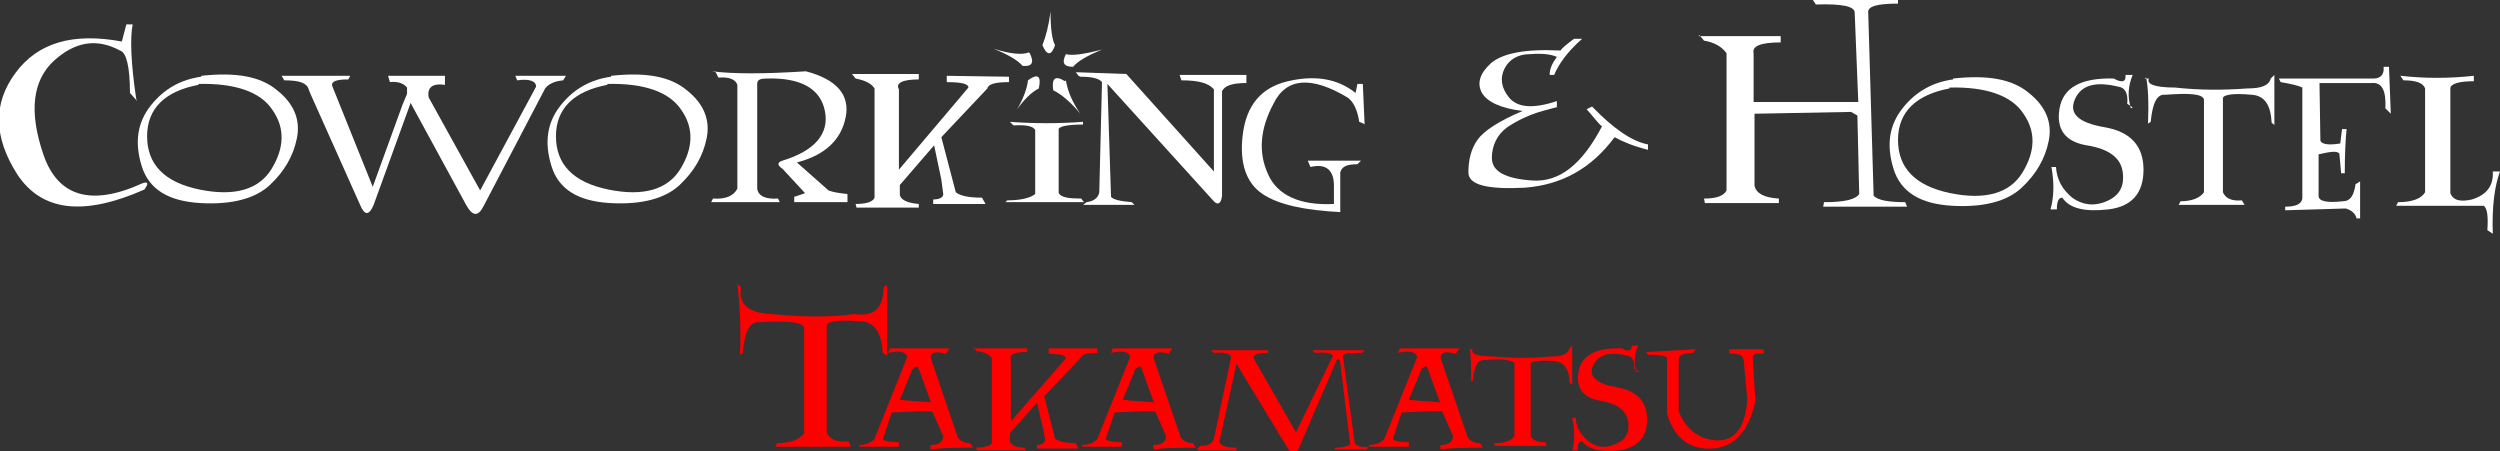 <?xml version="1.0" encoding="UTF-8"?>
<svg xmlns="http://www.w3.org/2000/svg" version="1.1" viewBox="0 0 277 50">
  <rect x="0" y="0" width="277" height="50" fill="#333333" stroke="none"/>
  <defs>
    <style>
      .cls-1 {
        fill: #fff;
      }

      .cls-2 {
        fill: none;
      }

      .cls-3 {
        fill: red;
      }
    </style>
  </defs>
  <!-- Generator: Adobe Illustrator 28.6.0, SVG Export Plug-In . SVG Version: 1.2.0 Build 709)  -->
  <g>
    <g id="Untitled-_x25_u30DA_x25_u30FC_x25_u30B8_x25_201">
      <path class="cls-2" d=""/>
      <g>
        <path class="cls-3" d="M81.6,31.4l.5.4c-.3,1.9.8,2.9,3.4,3,3.1.3,6.1.4,9.2,0,2.2.3,3.2-.7,3.2-3l.4-.2v7.8l-.5-.3c-.1-2.3-1-3.5-2.5-3.5-2.4-.2-3.7,0-3.7.5v11.8c.3.8,1.1,1.1,2.4,1l.3.6h-8.4l.2-.4c1.5,0,2.5-.4,3-1.1v-11.7c-.2-.6-1.8-.8-5-.6-1-.1-1.6,1-1.8,3.4l-.3.2c.1-2.7,0-5.4-.3-7.9Z"/>
        <path class="cls-3" d="M95.2,49.5v-.2c.8,0,1.4-.3,1.7-.7l3.6-9c0-.6-.8-.8-2.1-.5l.2-.5h6.6l-.4.6c-1.1-.3-1.6-.2-1.7.4l3,8.8c.2.4.7.7,1.4.7l.3.5c-1.7,0-3.2,0-4.7.2v-.5c.9,0,1.4-.3,1.4-1l-1.2-2.7c-.5-.1-2,0-4.5.1l-1,3c.4.2,1,.3,1.8.3v.5c0,0-4.4,0-4.4,0ZM103.2,44.7l-1.5-4.1c-.1,0-.3,0-.6.3l-1.4,3.4c1.9.2,3.1.2,3.5.3Z"/>
        <path class="cls-3" d="M107.8,38.6h6v.4c-1.5,0-2,.3-1.8.8v6.9l6.1-7c0-.3-.6-.5-1.9-.5v-.6c0,0,5.4,0,5.4,0v.5c-1.2,0-1.8.2-1.9.6l-4,4.2,1.2,4.7c.4.3,1.1.5,2.3.5l.3.6h-4.6v-.4c.6,0,.9-.3.9-.6l-.2-1.1-.7-3-3,3.4v.8c0,.5.6.8,1.7.8v.3h-5.4c0,0,0-.3,0-.3.9,0,1.5-.2,1.7-.5v-9.4c-.3-.5-.9-.7-1.7-.8l-.3-.4Z"/>
        <path class="cls-3" d="M119.9,49.5v-.2c.8,0,1.4-.3,1.7-.7l3.6-9c0-.6-.8-.8-2.1-.5l.2-.5h6.6l-.4.6c-1.1-.3-1.6-.2-1.7.4l3,8.8c.2.4.7.7,1.4.7l.3.5c-1.7,0-3.2,0-4.7.2v-.5c.9,0,1.4-.3,1.4-1l-1.2-2.7c-.5-.1-2,0-4.5.1l-1,3c.4.2,1,.3,1.8.3v.5c0,0-4.4,0-4.4,0ZM127.9,44.7l-1.5-4.1c-.1,0-.3,0-.6.3l-1.4,3.4c1.9.2,3.1.2,3.5.3Z"/>
        <path class="cls-3" d="M132.7,49.7l.3-.3c.8,0,1.3-.2,1.5-.8l1.9-9c0-.4-.6-.6-1.9-.5l-.3-.3h6.3v.3c-1.2,0-1.7.2-1.6.6l4.7,8.2,4.1-8.5c-.3-.3-.9-.4-2-.3l-.3-.3h5.8l-.3.3c-1.4,0-2.1,0-2.1.4l1.3,9.6c.2.3.6.5,1.4.4v.3c0,0-3.6,0-3.6,0v-.2c1,0,1.6-.2,1.7-.4l-1.1-9c0-.4-.2-.5-.4-.3l-4.2,9.8c-.4.6-.8.6-1.2,0l-5.7-9.4-1.9,8.7c.2.4.8.6,1.9.6v.3c.1,0-4.3,0-4.3,0Z"/>
        <path class="cls-3" d="M151.7,49.5v-.2c.8,0,1.4-.3,1.7-.7l3.6-9c0-.6-.8-.8-2.1-.5l.2-.5h6.6l-.4.6c-1.1-.3-1.6-.2-1.7.4l3,8.8c.2.4.7.7,1.4.7l.3.5c-1.7,0-3.2,0-4.7.2v-.5c.9,0,1.4-.3,1.4-1l-1.2-2.7c-.5-.1-2,0-4.5.1l-1,3c.3.2,1,.3,1.8.3v.5c0,0-4.4,0-4.4,0ZM159.6,44.7l-1.5-4.1c-.1,0-.3,0-.6.3l-1.4,3.4c1.9.2,3.1.2,3.5.3Z"/>
        <path class="cls-3" d="M162.8,38.7h.4c-.3.5.5.8,2.3.8,2.1.2,4.2.2,6.3,0,1.2,0,1.9-.2,2.1-.9l.3-.3v4.3c0,0-.3-.2-.3-.2,0-1.6-.7-2.3-1.7-2.4-1.7-.1-2.5,0-2.6.3v8c.2.5.8.7,1.6.7l.2.4h-5.8v-.3c1.2,0,1.9-.3,2.2-.8v-8c-.1-.4-1.3-.6-3.4-.4-.7,0-1.1.7-1.2,2.3h-.2c0-1.7,0-3-.2-3.8Z"/>
        <path class="cls-3" d="M181.6,41.2l-.5-.3c0-.9-.2-1.4-.8-1.5-2-.5-3.2-.1-3.8,1.1-.5,1.2.3,2,2.6,2.4,2.3.4,3.4,1.6,3.4,3.6,0,2-1.1,3.1-3.1,3.4-2,.2-3.4-.1-4.1-1-.4,0-.5.3-.5,1h-.6c.3-1.1.3-2.3,0-3.6h.4c0,1.1.6,1.9,1.4,2.6.9.7,1.9.8,3,.3,1.1-.4,1.6-1.3,1.4-2.5-.2-1.2-1.2-2-3.1-2.3-1.9-.3-2.7-1.4-2.4-3.2.3-1.8,1.9-2.7,4.8-2.6.7.4,1.1.3,1.1-.3h.7c-.4.9-.5,1.9-.2,2.9Z"/>
        <path class="cls-3" d="M187.9,38.7l-.3.4c-1,0-1.6.2-1.6.7v5.8c.9,2.1,2.3,3.1,4.3,3.2,2,0,3.1-1.5,3.3-4.6l-.4-4.3c-.1-.6-.7-.8-1.6-.7v-.5h3.8v.5c-.8-.1-1.2,0-1.2.4l.3,4.9c-.8,3.4-2.4,5.1-4.9,5.2-2.5.1-4.1-1.2-4.9-3.9v-6.2c-.3-.2-.9-.3-2.1-.3l-.2-.3,5.5-.3Z"/>
      </g>
      <g>
        <g>
          <path class="cls-1" d="M15.2,11.2l-.8-.9c0-2.9-.4-4.5-1.1-4.7-2.6-1.4-5-1-7.4,1.2-2.3,2.2-2.7,5.6-1.1,10.3,1.6,4.7,5.3,5.8,11,3.2.6-.2.7,0,.2.7-6.8,3-11.4,2.4-14.1-1.7-2.6-4.1-2.7-7.8-.2-11.2,2.5-3.4,6.4-4.5,11.8-3.5l.5-1.9h.7c-.3,1.5-.2,4.3.4,8.3Z"/>
          <path class="cls-1" d="M22.3,8.4c3.7-.4,6.5,0,8.4,1.6,1.9,1.5,2.6,3.3,2.2,5.3-.4,2-1.4,3.7-3,5.2-1.6,1.5-4.2,2.2-7.7,2-3.5-.2-5.7-1.5-6.5-4.1-.8-2.6-.5-4.8,1-6.7,1.5-1.9,3.4-2.9,5.6-3.2ZM22,9.4c-3.7.7-5.7,2.6-5.7,5.7,0,3.1,1.9,5.1,5.8,5.9,3.9.8,6.6,0,8-2.3,1.4-2.3,1.5-4.5.1-6.5-1.3-2-4.1-3-8.2-2.9Z"/>
          <path class="cls-1" d="M45.5,11.4l-4.1,11.3c-.5,1.2-1,1.2-1.5,0l-5.5-12.3-.2-.5c-.2-.7-1-1-2.7-1l-.3-.5h7.6l-.2.4c-1.3,0-1.9.2-1.8.7l4.5,11.2,3.3-9.1.5-1.2v-.7c-.4-.5-1.1-.7-1.9-.6l-.2-.7h6.3v1c-1.4-.2-2,.3-1.8,1.4l5.7,10.3,6.2-11.5c0-.6-.7-.9-2.1-.7l-.2-.5h5.6c0,0-.3.5-.3.5-1,.1-1.6.4-2,.9l-6.8,13c-.6,1.2-1.2,1.2-1.9,0l-6.1-11.2Z"/>
          <path class="cls-1" d="M67.7,8.4c3.7-.4,6.5,0,8.4,1.6,1.9,1.5,2.6,3.3,2.2,5.3-.4,2-1.4,3.7-3,5.2-1.6,1.5-4.2,2.2-7.7,2-3.5-.2-5.7-1.5-6.5-4.1-.8-2.6-.5-4.8,1-6.7,1.5-1.9,3.4-2.9,5.6-3.2ZM67.3,9.4c-3.7.7-5.7,2.6-5.7,5.7,0,3.1,1.9,5.1,5.8,5.9,3.9.8,6.6,0,8-2.3,1.4-2.3,1.5-4.5.1-6.5-1.3-2-4.1-3-8.2-2.9Z"/>
          <path class="cls-1" d="M78.9,7.9c2.3.3,5.8.3,10.4,0,3.4.9,4.9,2.6,4.4,5.1-.5,2.5-2.3,4.2-5.4,5l3.5,3.1c.5.2,1.2.3,2.1.4v.9c.1,0-5.9,0-5.9,0v-.6c.1,0,1.2-.4,1.2-.4l-2.5-2.7c-.6-.4-.6-.7,0-.9,3.6-1.1,5.2-3,4.7-5.5-.5-2.5-2.7-3.7-6.4-3.6-.7,0-1.1.1-1.1.6v11.6c.1.8.9,1.2,2.3,1.1l.2.4h-7.6l.2-.4c1.4.1,2.3-.3,2.7-1.1v-11.5c-.2-.6-.9-.9-2.1-.8l-.3-.6Z"/>
          <path class="cls-1" d="M94.2,8.2h7.6v.6c-1.8,0-2.6.4-2.2,1.1v8.9l7.7-9.1c0-.4-.7-.6-2.4-.6v-.7c-.1,0,6.9.1,6.9.1v.6c-1.5,0-2.3.2-2.4.7l-5.1,5.4,1.6,6.1c.5.4,1.4.6,2.9.6l.4.7h-5.8v-.5c.8,0,1.2-.3,1.1-.7l-.2-1.5-.8-3.8-3.8,4.4v1c0,.6.8,1,2.1,1.1v.4h-6.9c0,0-.1-.4-.1-.4,1.1,0,1.9-.2,2.1-.7v-12.1c-.4-.6-1.1-.9-2.1-1.1l-.4-.5Z"/>
          <path class="cls-1" d="M114.1,5.9c.5,1,.3,1.5-.8,1.4-.5-.6-1.5-1.2-3.2-1.9,1.9.6,3.2.7,3.9.4ZM111.9,13.5c2.7.2,5.4.2,8.1,0v.3c-1.7,0-2.6.2-2.7.5v7.1c.3.5,1.2.6,2.5.6l.3.4h-8.7l.2-.2c1.6,0,2.6-.3,3.1-.7v-7.1c-.2-.4-1-.6-2.4-.5l-.4-.4ZM113.9,8.9c1.1-.8,1.5-.5,1.2.9-.8.4-1.6,1.2-2.4,2.3.7-1.2,1.1-2.3,1.2-3.2ZM116.9,5c-.4,1.2-.9,1.2-1.4,0,.4-1,.7-2.2.9-3.7,0,2,.2,3.2.5,3.7ZM118.1,8.9c.2,1.2.7,2.4,1.6,3.7-1-1.2-2-2.1-3-2.6-.2-1.3.2-1.7,1.3-1ZM118.1,6c.7.2,2,0,4-.5-1.7.7-2.7,1.3-3.2,1.9-1,0-1.3-.4-.8-1.4Z"/>
          <path class="cls-1" d="M119.5,8.4l-.3-.4,5.6.2,9.7,10.8v-9.1c-.6-.7-1.7-1-3.6-1l-.2-.6h7.4v.9c-1.6,0-2.4.3-2.7.9v11.6c-.1.9-.5,1.1-1,.5l-11.7-12.9.4,12.5c.2.3,1,.5,2.3.6l.3.3h-5.7l.4-.3c.8-.1,1.3-.5,1.4-1.1l.3-12.2c-.3-.4-1.1-.6-2.4-.6Z"/>
          <path class="cls-1" d="M151.1,13.7l-.5-.2c-.2-1.4-.7-2.3-1.3-2.7-4-2.4-6.8-2.2-8.2.7-1.5,2.8-1.7,5.4-.6,7.8,1,2.3,3.5,3.5,7.3,3.3v-2c0-1.8-.9-2.5-2.6-2.1l-.3-.7h5.9l-.4.4c-1.1,0-1.7.2-1.9.9v4.4c-3.9-.2-6.8-.8-8.6-2-1.8-1.2-2.6-3.4-2.2-6.6.4-3.2,2-5.2,5-5.9,3-.7,5.5-.3,7.5,1.3l.2-1h.6l.2,4.5Z"/>
        </g>
        <path class="cls-1" d="M174.6,4.3h.7c-1.6,1.4-2.6,2.8-3.1,4h-.5c0-.7.3-1.3.8-2-.7-.3-1.6-.4-3-.3-1.3,0-2.3.6-2.8,1.6-.5,1-.4,2.1.5,3.2.9,1.1,2.6,1.3,5.3.4v.7c.3-.1-.2,0-1.6.4-1.4.4-2.7,1-3.9,1.8-1.1.8-1.7,2-1.7,3.4,0,1.5,1.5,2.3,4.5,2.5,3,.2,5.5-1.8,7.7-6-.4-.3-.9-1-1.7-1.9l.6-.3c2.4,2.5,4.5,3.9,6.2,4.2v.6c-1.6-.4-2.8-.9-3.7-1.4-2.6,3.5-5.9,5.3-10,5.6-4.1.2-6.2-.3-6.2-1.7,0-1.4.3-2.6,1-3.6.7-1,2.4-2.1,5-3.2-2.4-.3-3.9-1-4.5-2-.6-1.1-.2-2.2,1-3.3,1.3-1.1,3.8-1.6,7.7-1.4.2-.3.7-.7,1.5-1.3Z"/>
        <g>
          <path class="cls-1" d="M188.2,4h9.1v.7c-2.2,0-3.2.4-3,1.2v5.4h11.6c0,.1-.4-9.9-.4-9.9,0-.7-1.4-1-4.3-.9l-.4-.6h9.5v.5c-2.3,0-3.4.3-3.3,1l.6,20.3c.5.5,1.7.7,3.5.7l.2.5h-9.3c0,.1.1-.5.1-.5,2.3,0,3.5-.3,3.9-.9l-.2-8.7-.7-.4-10.7.2v8c.2.8,1,1.3,2.7,1.4v.5h-8.2c0-.1-.1-.5-.1-.5,1.4,0,2.2-.3,2.5-.9V5.9c-.5-.7-1.3-1.2-2.5-1.4l-.5-.6Z"/>
          <path class="cls-1" d="M216.4,8.7c3.7-.4,6.5,0,8.4,1.6,1.9,1.5,2.6,3.3,2.2,5.3-.4,2-1.4,3.7-3,5.2-1.6,1.5-4.2,2.2-7.7,2-3.5-.2-5.7-1.5-6.5-4.1-.8-2.6-.5-4.8,1-6.7,1.5-1.9,3.4-2.9,5.6-3.2ZM216,9.8c-3.7.7-5.7,2.6-5.7,5.7,0,3.1,1.9,5.1,5.8,5.9,3.9.8,6.6,0,8-2.3,1.4-2.3,1.5-4.5.1-6.5-1.3-2-4.1-3-8.2-2.9Z"/>
          <path class="cls-1" d="M236.3,11.9l-.6-.4c.1-1.1-.2-1.8-1-1.9-2.5-.6-4.1-.2-4.8,1.4-.7,1.6.4,2.6,3.3,3.1,2.9.5,4.3,2.1,4.3,4.7,0,2.6-1.3,4.1-3.9,4.4-2.6.3-4.3-.1-5.1-1.3-.4,0-.6.4-.6,1.3h-.7c.4-1.5.4-3,.1-4.7h.5c.1,1.4.7,2.5,1.8,3.4,1.1.8,2.4,1,3.8.4,1.4-.6,2-1.6,1.8-3.2-.2-1.6-1.5-2.6-4-3-2.4-.4-3.4-1.8-3-4.1s2.4-3.4,6-3.3c.9.5,1.4.4,1.3-.4h.8c-.5,1.2-.6,2.4-.2,3.7Z"/>
          <path class="cls-1" d="M237.6,8.7h.5c-.3.6.6,1,2.9,1,2.7.3,5.3.3,8,.1,1.5,0,2.4-.3,2.6-1.1l.4-.4v5.6c.1,0-.3-.3-.3-.3-.1-2-.8-3-2.2-3.1-2.1-.2-3.2,0-3.2.4v10.4c.3.7,1,1,2.1.9l.3.5h-7.3l.2-.4c1.3,0,2.2-.4,2.6-1v-10.3c-.2-.6-1.6-.7-4.3-.5-.9-.1-1.4.9-1.6,3l-.3.2c.1-2.4,0-4.1-.2-5.1Z"/>
          <path class="cls-1" d="M264.3,12c.1-2-.4-2.9-1.5-2.8h-5.8c0,0,.1,6.4.1,6.4.2.4.9.5,2.2.3l.2-1.6h.5c-.1,1-.2,2.7-.2,4.9h-.4c0,0-.2-2.2-.2-2.2-.3-.3-1-.2-2.3.1v4.6c0,.6.9.8,2.7.6.8,0,1.2-.6,1.4-1.9l.5-.3v4.1h-.4c-.1-.5-.5-.9-1.2-1.1l-6.7.2v-.4c1.2,0,1.8-.3,1.9-.9v-12.3c-.4-.2-1.2-.4-2.4-.6l-.2-.4h10.5c.8,0,1.2-.5,1.1-1.3h.6l.2,5.2-.5-.5Z"/>
          <path class="cls-1" d="M266,8.4c2.7.3,5.3.3,8.1,0v.6c-1.7,0-2.6.3-2.6.8v11.6c.3.8,1.1,1,2.4.7,1.6-.5,2.4-1.5,2.3-3.1h.8c-.6,1.6-.9,3.9-.8,6.9l-.6-.4c.1-1.5,0-2.4-.4-2.7h-9.7l.2-.4c1.6,0,2.6-.4,3-1.1v-11.5c-.2-.6-1-.9-2.4-.9l-.4-.6Z"/>
        </g>
      </g>
      <path class="cls-2" d=""/>
    </g>
  </g>
</svg>